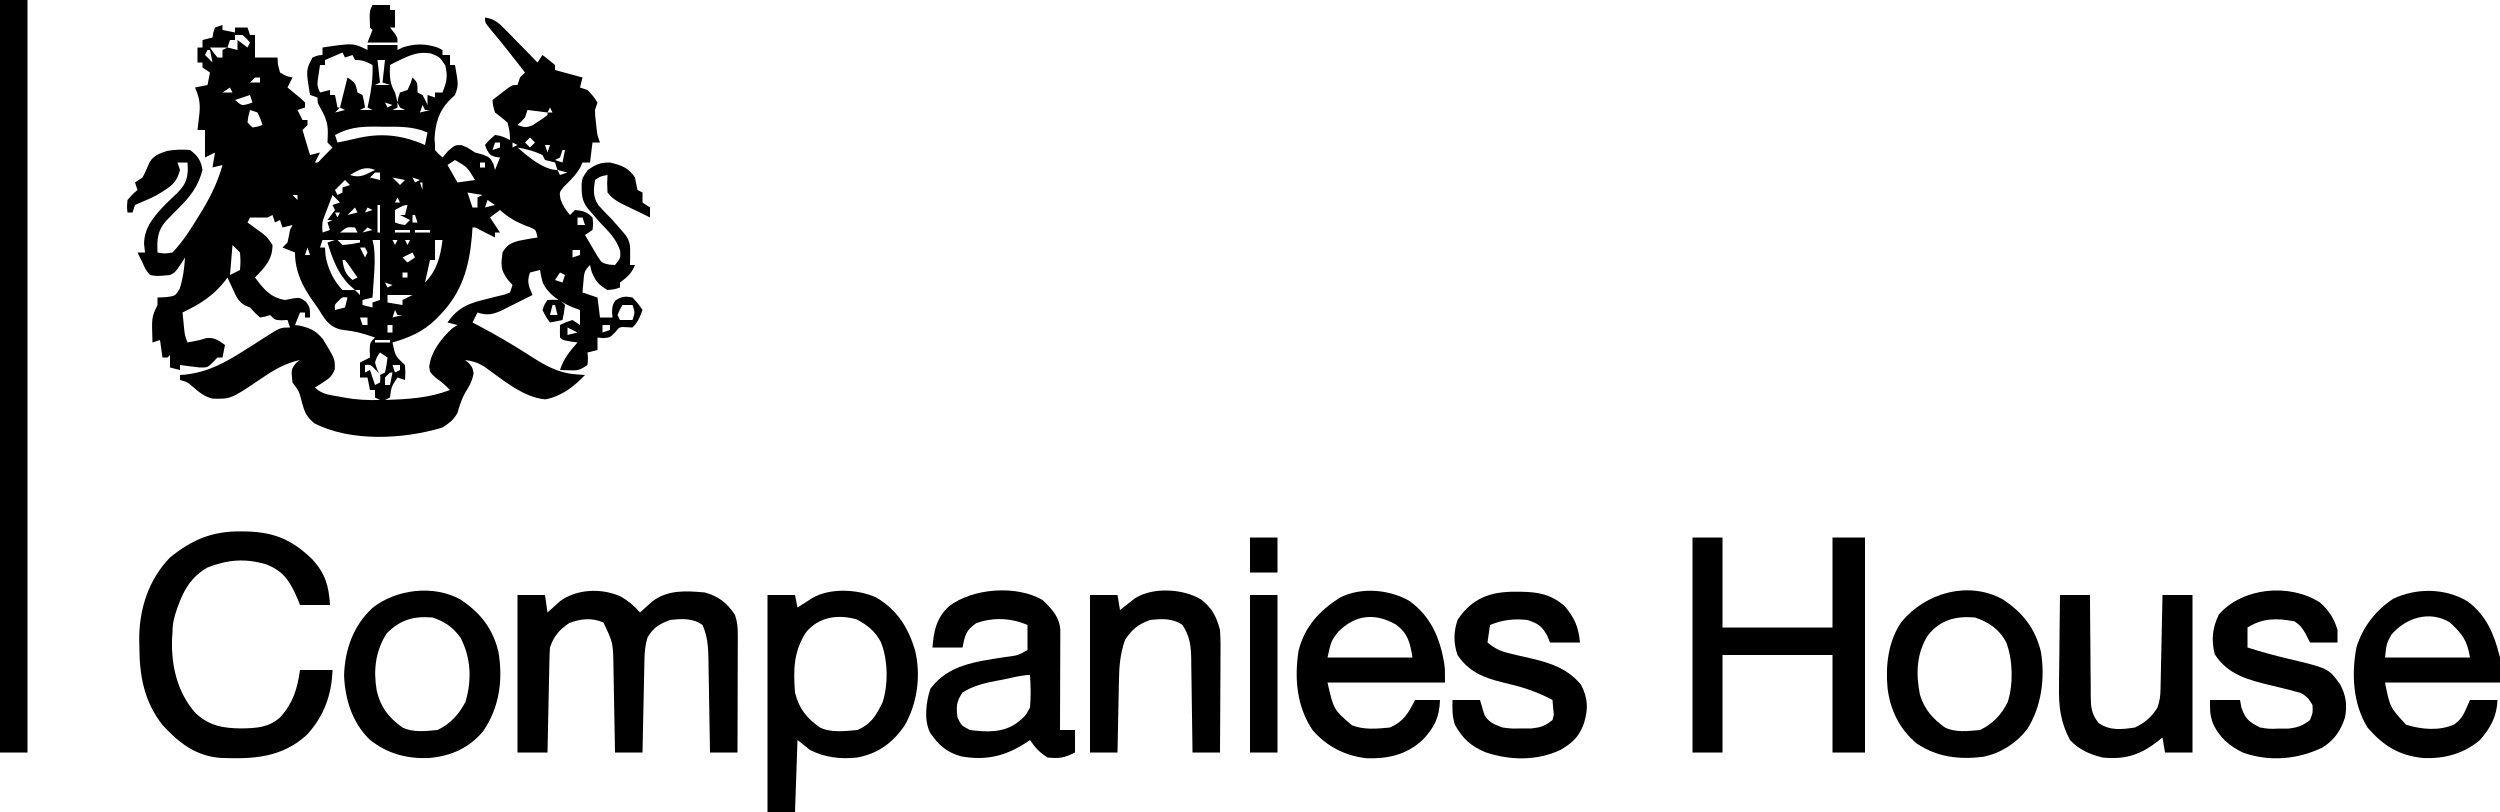 <svg xmlns="http://www.w3.org/2000/svg" width="1000" height="325"><path d="M0 0 C3.775 0.566 5.476 2.123 8.109 4.816 C8.863 5.58 9.618 6.344 10.395 7.131 C11.172 7.933 11.949 8.736 12.75 9.562 C13.543 10.369 14.336 11.175 15.152 12.006 C17.108 13.997 19.057 15.995 21 18 C21.99 16.515 21.99 16.515 23 15 C24.707 16.281 26.374 17.618 28 19 C28 19.66 28 20.32 28 21 C33.445 22.485 33.445 22.485 39 24 C38.67 25.32 38.34 26.64 38 28 C38.99 28.33 39.98 28.66 41 29 C43.25 31.375 43.25 31.375 45 34 C44.67 34.99 44.34 35.98 44 37 C44.058 39.421 44.058 39.421 44.375 42 C44.51 43.299 44.51 43.299 44.648 44.625 C44.951 47.142 44.951 47.142 46 50 C45.01 50 44.02 50 43 50 C42.67 52.64 42.34 55.28 42 58 C41.01 58 40.02 58 39 58 C38.746 58.579 38.492 59.158 38.23 59.754 C36.464 62.978 33.939 65.306 31.363 67.902 C29.731 69.95 29.731 69.95 30.195 72.609 C31.07 75.209 32.23 76.922 34 79 C34.66 78.34 35.32 77.68 36 77 C39.297 77.33 40.623 77.623 43 80 C43.312 82.5 43.312 82.5 43 85 C42.01 85.66 41.02 86.32 40 87 C41.043 88.824 42.11 90.634 43.188 92.438 C43.779 93.447 44.371 94.456 44.98 95.496 C46.788 98.213 46.788 98.213 49.738 98.848 C50.485 98.898 51.231 98.948 52 99 C54.235 96.228 54.235 96.228 54.062 93.312 C52.52 88.503 49.424 85.619 46 82 C44.867 80.716 43.741 79.425 42.625 78.125 C42.143 77.571 41.661 77.016 41.164 76.445 C38.569 73.224 38.605 70.27 38.656 66.262 C39 64 39 64 41.125 61 C44.402 58.721 46.013 58 50 58 C54.574 59.128 57.331 59.997 60 64 C60.165 64.866 60.33 65.733 60.5 66.625 C60.665 67.409 60.83 68.192 61 69 C61.66 69.33 62.32 69.66 63 70 C63 71.32 63 72.64 63 74 C63.99 74.66 64.98 75.32 66 76 C66 77.32 66 78.64 66 80 C65.444 79.72 64.889 79.441 64.316 79.152 C62.726 78.361 61.129 77.583 59.527 76.816 C58.673 76.403 57.818 75.989 56.938 75.562 C56.08 75.151 55.223 74.74 54.34 74.316 C52.086 73.048 50.569 72.048 49 70 C48.812 66.312 48.812 66.312 49 63 C46.244 63.498 46.244 63.498 44 65 C43.434 69.033 43.078 71.593 45.352 75.062 C47.171 77.114 49.063 79.059 51 81 C52.137 82.281 53.263 83.572 54.375 84.875 C54.857 85.429 55.339 85.984 55.836 86.555 C58.045 89.298 58.112 91.183 58.062 94.625 C58.053 95.442 58.044 96.26 58.035 97.102 C58.018 98.041 58.018 98.041 58 99 C58.66 99 59.32 99 60 99 C58.588 102.411 56.938 103.846 54 106 C54 106.66 54 107.32 54 108 C51.812 108.75 51.812 108.75 49 109 C45.491 106.96 44.214 105.531 42.688 101.75 C42.461 100.843 42.234 99.935 42 99 C39.602 101.398 39.657 102.333 39.375 105.625 C39.3 106.442 39.225 107.26 39.148 108.102 C39.075 109.041 39.075 109.041 39 110 C41.97 110.99 41.97 110.99 45 112 C45.33 114.64 45.66 117.28 46 120 C47.65 120 49.3 120 51 120 C50.938 119.237 50.876 118.474 50.812 117.688 C51 115 51 115 52.188 113.188 C54.716 111.531 56.034 111.421 59 112 C61.312 114.5 61.312 114.5 63 117 C61.926 119.915 61.222 121.778 59 124 C58.216 123.959 57.432 123.918 56.625 123.875 C53.839 123.713 53.839 123.713 52 126 C50 128 50 128 47.25 128.25 C46.508 128.167 45.765 128.085 45 128 C45 129.65 45 131.3 45 133 C43.68 133.33 42.36 133.66 41 134 C41.062 134.784 41.124 135.567 41.188 136.375 C41.126 137.241 41.064 138.107 41 139 C37.911 141.059 37.291 141.239 33.812 141.125 C32.554 141.084 31.296 141.042 30 141 C31.486 136.407 33.85 133.564 37 130 C36.031 129.856 35.061 129.711 34.062 129.562 C31 129 31 129 30 128 C29.959 126.334 29.957 124.666 30 123 C32.312 121.875 32.312 121.875 35 121 C35.99 121.66 36.98 122.32 38 123 C38 121.02 38 119.04 38 117 C36.484 116.443 36.484 116.443 34.938 115.875 C30.166 113.8 25.338 110.947 23.117 106.055 C22.562 104.125 22.562 104.125 22 101 C20.68 101.33 19.36 101.66 18 102 C16.646 105.656 17.485 107.513 19 111 C15.678 112.691 12.343 114.353 9 116 C8.325 116.342 7.649 116.683 6.953 117.035 C3.248 118.798 0.932 119.311 -3 118 C-3.99 119.98 -3.99 119.98 -5 122 C-4.247 122.389 -3.494 122.779 -2.719 123.18 C4.52 126.992 11.49 131.078 18.354 135.535 C23.876 139.075 29.254 142.173 35.938 142.688 C37.096 142.786 37.096 142.786 38.277 142.887 C38.846 142.924 39.414 142.961 40 143 C35.498 147.73 30.605 151.496 24.125 152.75 C15.147 151.969 6.803 144.643 -0.273 139.637 C-2.952 138.029 -4.926 137.386 -8 137 C-7.505 137.392 -7.01 137.784 -6.5 138.188 C-5 140 -5 140 -4.562 142.25 C-5.055 145.346 -6.282 147.463 -7.93 150.102 C-9.367 152.652 -10.18 155.303 -10.996 158.105 C-12.504 160.951 -14.313 162.242 -17 164 C-32.372 168.698 -53.716 169.867 -68.32 162.273 C-71.475 159.597 -72.181 157.829 -73.25 153.875 C-74.347 149.492 -74.347 149.492 -77 146 C-77.563 140.704 -77.563 140.704 -75.5 138.125 C-74.757 137.568 -74.757 137.568 -74 137 C-80.11 138.354 -84.49 140.989 -89.625 144.5 C-101.581 152.589 -101.581 152.589 -108.875 152.465 C-112.321 151.711 -114.604 149.671 -117.238 147.41 C-119.055 145.79 -119.055 145.79 -122 145 C-122 144.34 -122 143.68 -122 143 C-121.296 142.948 -120.592 142.897 -119.867 142.844 C-110.538 141.772 -103.733 137.939 -96 133 C-94.947 132.336 -93.894 131.672 -92.809 130.988 C-90.967 129.818 -89.131 128.639 -87.305 127.445 C-81.811 124 -81.811 124 -78 124 C-78.33 123.01 -78.66 122.02 -79 121 C-79.784 121.041 -80.567 121.082 -81.375 121.125 C-84 121 -84 121 -86 119 C-86.928 119.309 -86.928 119.309 -87.875 119.625 C-88.576 119.749 -89.278 119.873 -90 120 C-92 118.188 -92 118.188 -94 116 C-94.645 115.731 -95.289 115.461 -95.953 115.184 C-98.739 113.573 -99.415 111.768 -100.75 108.875 C-101.178 107.965 -101.606 107.055 -102.047 106.117 C-102.361 105.419 -102.676 104.72 -103 104 C-103.378 104.508 -103.755 105.016 -104.145 105.539 C-108.92 111.512 -114.143 114.726 -121 118 C-120.858 119.438 -120.711 120.875 -120.562 122.312 C-120.441 123.513 -120.441 123.513 -120.316 124.738 C-120.047 127.161 -120.047 127.161 -119 130 C-117.917 129.783 -117.917 129.783 -116.812 129.562 C-115.884 129.377 -114.956 129.191 -114 129 C-113.175 128.752 -112.35 128.505 -111.5 128.25 C-108.162 127.916 -106.671 129.092 -104 131 C-104.33 132.65 -104.66 134.3 -105 136 C-105.66 136 -106.32 136 -107 136 C-107.959 136.99 -107.959 136.99 -108.938 138 C-111 140 -111 140 -114 140 C-116.674 139.714 -119.334 139.35 -122 139 C-122 139.66 -122 140.32 -122 141 C-123.32 140.67 -124.64 140.34 -126 140 C-126 138.35 -126 136.7 -126 135 C-126.33 135.33 -126.66 135.66 -127 136 C-127.66 136 -128.32 136 -129 136 C-129.33 133.69 -129.66 131.38 -130 129 C-130.99 129.33 -131.98 129.66 -133 130 C-133.355 119.856 -133.355 119.856 -131 115 C-131 114.01 -131 113.02 -131 112 C-129.907 111.959 -128.814 111.918 -127.688 111.875 C-123.872 111.385 -123.872 111.385 -122.125 108.5 C-120.784 104.327 -120.281 100.359 -120 96 C-120.619 96.969 -121.237 97.939 -121.875 98.938 C-124 102 -124 102 -126 103 C-131.279 103.503 -131.279 103.503 -134 103 C-135.875 100.75 -135.875 100.75 -137 98 C-137.392 97.237 -137.784 96.474 -138.188 95.688 C-138.456 95.131 -138.724 94.574 -139 94 C-138.01 94 -137.02 94 -136 94 C-136.124 92.866 -136.248 91.731 -136.375 90.562 C-136.339 83.805 -132.163 79.254 -127.668 74.57 C-126.116 73.041 -124.546 71.53 -122.953 70.043 C-120.017 66.971 -119.039 65.005 -118.875 60.75 C-118.916 59.843 -118.957 58.935 -119 58 C-120.32 58 -121.64 58 -123 58 C-122.67 58.99 -122.34 59.98 -122 61 C-123.114 65.109 -124.623 66.879 -128.188 69.125 C-128.985 69.629 -129.783 70.133 -130.605 70.652 C-132.71 71.837 -134.758 72.801 -137 73.688 C-137.99 74.121 -138.98 74.554 -140 75 C-140.33 75.99 -140.66 76.98 -141 78 C-141.66 78 -142.32 78 -143 78 C-143.25 75.75 -143.25 75.75 -143 73 C-141 70.688 -141 70.688 -139 69 C-139.33 68.01 -139.66 67.02 -140 66 C-138.515 65.01 -138.515 65.01 -137 64 C-135.907 62.005 -135.049 59.968 -134.16 57.875 C-132.434 55.085 -130.191 54.411 -127.188 53.375 C-124.004 52.829 -121.225 52.712 -118 53 C-114.854 55.318 -113.608 57.184 -113 61 C-114.791 67.62 -117.759 71.473 -122.562 76.25 C-123.735 77.439 -124.903 78.631 -126.066 79.828 C-126.581 80.343 -127.097 80.857 -127.627 81.388 C-131.086 85.45 -131.203 88.735 -131 94 C-128.212 94.503 -128.212 94.503 -125 94 C-120.784 89.568 -117.615 84.519 -114.438 79.312 C-113.954 78.522 -113.47 77.732 -112.971 76.918 C-109.534 71.18 -106.783 65.477 -105 59 C-106.98 59.495 -106.98 59.495 -109 60 C-108.67 58.02 -108.34 56.04 -108 54 C-109.32 54.66 -110.64 55.32 -112 56 C-112 52.37 -112 48.74 -112 45 C-112.99 45 -113.98 45 -115 45 C-114.928 44.385 -114.856 43.77 -114.781 43.137 C-114.642 41.924 -114.642 41.924 -114.5 40.688 C-114.361 39.487 -114.361 39.487 -114.219 38.262 C-113.827 34.211 -114.396 31.709 -116 28 C-114.35 27.67 -112.7 27.34 -111 27 C-110.67 25.35 -110.34 23.7 -110 22 C-110.99 21.34 -111.98 20.68 -113 20 C-113 19.34 -113 18.68 -113 18 C-113.66 18 -114.32 18 -115 18 C-115 16.02 -115 14.04 -115 12 C-114.34 12 -113.68 12 -113 12 C-113 11.01 -113 10.02 -113 9 C-111.68 8.67 -110.36 8.34 -109 8 C-108.897 7.361 -108.794 6.721 -108.688 6.062 C-108.461 5.382 -108.234 4.701 -108 4 C-107.01 3.67 -106.02 3.34 -105 3 C-105 3.66 -105 4.32 -105 5 C-102.525 5.495 -102.525 5.495 -100 6 C-100 5.34 -100 4.68 -100 4 C-98.35 4 -96.7 4 -95 4 C-94.505 5.485 -94.505 5.485 -94 7 C-93.34 7 -92.68 7 -92 7 C-92 9.97 -92 12.94 -92 16 C-89.03 16 -86.06 16 -83 16 C-82.938 16.949 -82.876 17.898 -82.812 18.875 C-82.544 19.906 -82.276 20.938 -82 22 C-79.537 23.453 -79.537 23.453 -77 24 C-77.66 25.32 -78.32 26.64 -79 28 C-78.495 28.41 -77.989 28.82 -77.469 29.242 C-76.819 29.781 -76.169 30.32 -75.5 30.875 C-74.525 31.676 -74.525 31.676 -73.531 32.492 C-73.026 32.99 -72.521 33.487 -72 34 C-72 34.66 -72 35.32 -72 36 C-73.485 36.495 -73.485 36.495 -75 37 C-74.01 38.98 -74.01 38.98 -73 41 C-72.34 41 -71.68 41 -71 41 C-71 41.66 -71 42.32 -71 43 C-71.99 43.99 -71.99 43.99 -73 45 C-72.01 48.3 -71.02 51.6 -70 55 C-68.68 54.67 -67.36 54.34 -66 54 C-66.66 55.32 -67.32 56.64 -68 58 C-66.801 58.114 -66.801 58.114 -65.59 56.688 C-65.045 56.131 -64.499 55.574 -63.938 55 C-63.39 54.443 -62.842 53.886 -62.277 53.312 C-61.856 52.879 -61.434 52.446 -61 52 C-61.66 51.34 -62.32 50.68 -63 50 C-62.959 48.804 -62.917 47.608 -62.875 46.375 C-62.734 42.083 -64.016 39.34 -66.125 35.664 C-67 34 -67 34 -67 32 C-68.485 31.505 -68.485 31.505 -70 31 C-71.64 21.028 -71.64 21.028 -69 16 C-66.875 15.125 -66.875 15.125 -65 15 C-65 14.01 -65 13.02 -65 12 C-52.643 10.179 -52.643 10.179 -47 13 C-47 12.34 -47 11.68 -47 11 C-43.04 11 -39.08 11 -35 11 C-35 11.66 -35 12.32 -35 13 C-34.34 12.67 -33.68 12.34 -33 12 C-28.162 10.387 -23.838 10.387 -19 12 C-18.01 12.495 -18.01 12.495 -17 13 C-17 13.66 -17 14.32 -17 15 C-16.01 15 -15.02 15 -14 15 C-14 16.32 -14 17.64 -14 19 C-13.34 19 -12.68 19 -12 19 C-10.568 27.114 -10.568 27.114 -12 31 C-12.784 31.742 -13.568 32.485 -14.375 33.25 C-18.527 37.6 -19.863 42.496 -20.188 48.438 C-20.126 49.283 -20.064 50.129 -20 51 C-20 51.66 -20 52.32 -20 53 C-18.542 54.625 -18.542 54.625 -17 56 C-16.278 55.154 -15.556 54.309 -14.812 53.438 C-12 51 -12 51 -9.375 51.062 C-7 52 -7 52 -4 54 C-2.989 54.268 -1.979 54.536 -0.938 54.812 C2 56 2 56 3.375 58.625 C3.581 59.409 3.788 60.193 4 61 C4.66 59.35 5.32 57.7 6 56 C5.381 55.917 4.763 55.835 4.125 55.75 C2 55 2 55 0.75 52.938 C0.502 52.298 0.255 51.659 0 51 C1.75 48.938 1.75 48.938 4 47 C6.398 47.212 7.856 47.928 10 49 C9.891 45.642 9.891 45.642 9 42 C7.374 40.618 5.707 39.281 4 38 C3.188 35.25 3.188 35.25 3 33 C4.287 31.994 5.58 30.996 6.875 30 C7.594 29.443 8.314 28.886 9.055 28.312 C11 27 11 27 13 27 C13.33 26.01 13.66 25.02 14 24 C14.66 23.34 15.32 22.68 16 22 C14.272 19.791 12.543 17.583 10.812 15.375 C10.33 14.758 9.847 14.14 9.35 13.504 C6.998 10.506 4.624 7.551 2.137 4.664 C0 2 0 2 0 0 Z M-100 7 C-100 7.66 -100 8.32 -100 9 C-100.66 9 -101.32 9 -102 9 C-102.33 9.99 -102.66 10.98 -103 12 C-101.68 12.33 -100.36 12.66 -99 13 C-99 11.68 -99 10.36 -99 9 C-97.68 9.99 -96.36 10.98 -95 12 C-94.67 11.34 -94.34 10.68 -94 10 C-95.312 8.438 -95.312 8.438 -97 7 C-97.99 7 -98.98 7 -100 7 Z M-110 12 C-108.637 14.04 -108.637 14.04 -107 16 C-106.34 16 -105.68 16 -105 16 C-105 15.01 -105 14.02 -105 13 C-104.34 12.67 -103.68 12.34 -103 12 C-105.31 12 -107.62 12 -110 12 Z M-111 13 C-111.33 13.66 -111.66 14.32 -112 15 C-111.01 15.99 -110.02 16.98 -109 18 C-109.33 16.35 -109.66 14.7 -110 13 C-110.33 13 -110.66 13 -111 13 Z M-34 17 C-35.237 17.588 -35.237 17.588 -36.5 18.188 C-36.995 18.456 -37.49 18.724 -38 19 C-38.166 23.318 -38.195 26.255 -36 30 C-35.632 31.324 -35.288 32.656 -35 34 C-34.897 33.361 -34.794 32.721 -34.688 32.062 C-34.461 31.382 -34.234 30.701 -34 30 C-33.01 29.67 -32.02 29.34 -31 29 C-29.781 26.496 -29.781 26.496 -29 24 C-27 26 -27 26 -27 30 C-26.34 30.33 -25.68 30.66 -25 31 C-23.875 33.062 -23.875 33.062 -23 35 C-23 33.68 -23 32.36 -23 31 C-22.01 31.33 -21.02 31.66 -20 32 C-20 31.34 -20 30.68 -20 30 C-19.01 30 -18.02 30 -17 30 C-15.324 25.678 -14.818 23.795 -15.875 19.188 C-18.154 15.742 -18.154 15.742 -21.688 14.375 C-26.371 13.564 -29.835 14.945 -34 17 Z M-57 14 C-60.465 15.485 -60.465 15.485 -64 17 C-64 17.66 -64 18.32 -64 19 C-64.66 19 -65.32 19 -66 19 C-66.186 20.258 -66.371 21.516 -66.562 22.812 C-66.719 23.874 -66.719 23.874 -66.879 24.957 C-67.139 27.203 -67.139 27.203 -66 30 C-64.68 29.67 -63.36 29.34 -62 29 C-62 29.66 -62 30.32 -62 31 C-61.34 31 -60.68 31 -60 31 C-59.67 32.65 -59.34 34.3 -59 36 C-58.67 36 -58.34 36 -58 36 C-57.01 32.04 -56.02 28.08 -55 24 C-51.644 26.237 -51.807 26.425 -51 30 C-50.34 30.33 -49.68 30.66 -49 31 C-48.375 33.562 -48.375 33.562 -48 36 C-48.66 36.33 -49.32 36.66 -50 37 C-48.35 37 -46.7 37 -45 37 C-45.66 36.67 -46.32 36.34 -47 36 C-46.856 35.359 -46.711 34.719 -46.562 34.059 C-45.46 28.92 -44.772 24.253 -45 19 C-47.647 17.539 -48.894 17 -52 17 C-52.33 16.34 -52.66 15.68 -53 15 C-53.99 15.33 -54.98 15.66 -56 16 C-56.33 15.34 -56.66 14.68 -57 14 Z M-43 17 C-42.67 19.97 -42.34 22.94 -42 26 C-42.99 26.495 -42.99 26.495 -44 27 C-42.02 27 -40.04 27 -38 27 C-38.99 26.67 -39.98 26.34 -41 26 C-40.67 23.03 -40.34 20.06 -40 17 C-40.99 17 -41.98 17 -43 17 Z M-92 24 C-92.66 24.66 -93.32 25.32 -94 26 C-92.68 26 -91.36 26 -90 26 C-90 25.34 -90 24.68 -90 24 C-90.66 24 -91.32 24 -92 24 Z M-102 28 C-102.99 28.66 -103.98 29.32 -105 30 C-103.68 30 -102.36 30 -101 30 C-101.33 29.34 -101.66 28.68 -102 28 Z M-63 31 C-62 33 -62 33 -62 33 Z M-94 31 C-95.98 31.66 -97.96 32.32 -100 33 C-97.285 35.307 -97.285 35.307 -94.812 34.625 C-94.214 34.419 -93.616 34.212 -93 34 C-93.33 33.01 -93.66 32.02 -94 31 Z M-20 32 C-19 34 -19 34 -19 34 Z M-40 34 C-39.67 34.66 -39.34 35.32 -39 36 C-38.34 35.67 -37.68 35.34 -37 35 C-37.99 34.67 -38.98 34.34 -40 34 Z M-35 34 C-35 34.66 -35 35.32 -35 36 C-35.99 36.495 -35.99 36.495 -37 37 C-35.35 37 -33.7 37 -32 37 C-32.66 36.67 -33.32 36.34 -34 36 C-34.33 35.34 -34.66 34.68 -35 34 Z M-32 34 C-31 36 -31 36 -31 36 Z M-28 35 C-27 37 -27 37 -27 37 Z M-25 35 C-25.33 35.99 -25.66 36.98 -26 38 C-24.68 37.67 -23.36 37.34 -22 37 C-22.66 37 -23.32 37 -24 37 C-24.33 36.34 -24.66 35.68 -25 35 Z M26 36 C25.67 36.66 25.34 37.32 25 38 C25.66 38 26.32 38 27 38 C26.67 37.34 26.34 36.68 26 36 Z M-94 37 C-94.68 39.397 -94.68 39.397 -95 42 C-94.34 42.66 -93.68 43.32 -93 44 C-90.892 43.681 -90.892 43.681 -89 43 C-89.781 40.504 -89.781 40.504 -91 38 C-91.99 37.67 -92.98 37.34 -94 37 Z M-58 36 C-58.66 36.66 -59.32 37.32 -60 38 C-58.68 37.67 -57.36 37.34 -56 37 C-56.66 36.67 -57.32 36.34 -58 36 Z M17 37 C16.67 37.99 16.34 38.98 16 40 C14.438 41.688 14.438 41.688 13 43 C15.557 43.956 16.603 44.178 19.141 43.039 C20.185 42.339 20.185 42.339 21.25 41.625 C21.956 41.164 22.663 40.702 23.391 40.227 C24.187 39.619 24.187 39.619 25 39 C25 38.67 25 38.34 25 38 C22.36 37.67 19.72 37.34 17 37 Z M-60 47 C-59.67 47.99 -59.34 48.98 -59 50 C-56.635 49.542 -54.283 49.07 -51.945 48.488 C-41.925 46.044 -33.531 46.83 -24 51 C-23.67 49.35 -23.34 47.7 -23 46 C-28.878 43.443 -34.649 43.668 -40.938 43.688 C-42.526 43.663 -42.526 43.663 -44.146 43.639 C-50.222 43.635 -54.627 44.104 -60 47 Z M19 46 C20 48 20 48 20 48 Z M18 48 C17.34 48.66 16.68 49.32 16 50 C16.66 50.66 17.32 51.32 18 52 C18.66 51.34 19.32 50.68 20 50 C19.34 49.34 18.68 48.68 18 48 Z M4 50 C3.67 50.99 3.34 51.98 3 53 C3.99 52.67 4.98 52.34 6 52 C6 51.34 6 50.68 6 50 C5.34 50 4.68 50 4 50 Z M11 50 C11 50.66 11 51.32 11 52 C11.66 51.67 12.32 51.34 13 51 C12.34 50.67 11.68 50.34 11 50 Z M24 51 C24.33 51.99 24.66 52.98 25 54 C25.33 53.01 25.66 52.02 26 51 C25.34 51 24.68 51 24 51 Z M13 52 C17.022 55.503 23.394 61 29 61 C28.67 60.01 28.34 59.02 28 58 C26.677 57.628 25.343 57.294 24 57 C23.67 56.34 23.34 55.68 23 55 C19.733 53.457 16.552 52.609 13 52 Z M31 53 C30.67 53.99 30.34 54.98 30 56 C29.01 56.495 29.01 56.495 28 57 C28.99 57.33 29.98 57.66 31 58 C31.33 56.35 31.66 54.7 32 53 C31.67 53 31.34 53 31 53 Z M-105 57 C-104 59 -104 59 -104 59 Z M-12 57 C-12.99 57.66 -13.98 58.32 -15 59 C-13.68 61.31 -12.36 63.62 -11 66 C-7.535 65.505 -7.535 65.505 -4 65 C-7.027 59.894 -7.027 59.894 -12 57 Z M-2 58 C-2 58.66 -2 59.32 -2 60 C-1.34 60 -0.68 60 0 60 C0 59.34 0 58.68 0 58 C-0.66 58 -1.32 58 -2 58 Z M-54 63 C-49.824 64.392 -47.865 62.823 -44 61 C-48.061 59.282 -50.357 60.93 -54 63 Z M-71 61 C-71 64 -71 64 -71 64 Z M29 61 C29.33 61.66 29.66 62.32 30 63 C30.99 62.67 31.98 62.34 33 62 C31.68 61.67 30.36 61.34 29 61 Z M-44 62 C-44.66 62.66 -45.32 63.32 -46 64 C-44.68 64.33 -43.36 64.66 -42 65 C-42 64.01 -42 63.02 -42 62 C-42.66 62 -43.32 62 -44 62 Z M-73 64 C-72 66 -72 66 -72 66 Z M-37 64 C-36.01 64.99 -35.02 65.98 -34 67 C-33.34 66.34 -32.68 65.68 -32 65 C-33.65 64.67 -35.3 64.34 -37 64 Z M-29 64 C-28.67 64.66 -28.34 65.32 -28 66 C-27.34 65.67 -26.68 65.34 -26 65 C-26.99 64.67 -27.98 64.34 -29 64 Z M-56 65 C-57.32 66.32 -58.64 67.64 -60 69 C-59.67 69.66 -59.34 70.32 -59 71 C-58.34 70.67 -57.68 70.34 -57 70 C-57 69.34 -57 68.68 -57 68 C-56.01 67.67 -55.02 67.34 -54 67 C-54.66 66.34 -55.32 65.68 -56 65 Z M-74 66 C-73 68 -73 68 -73 68 Z M-26 66 C-25.67 66.99 -25.34 67.98 -25 69 C-25 68.01 -25 67.02 -25 66 C-25.33 66 -25.66 66 -26 66 Z M-75 68 C-74 70 -74 70 -74 70 Z M-28 69 C-27 71 -27 71 -27 71 Z M-43 70 C-42 73 -42 73 -42 73 Z M-23 70 C-22 72 -22 72 -22 72 Z M-7 70 C-6.34 71.98 -5.68 73.96 -5 76 C-4.34 76 -3.68 76 -3 76 C-3 74.68 -3 73.36 -3 72 C-2.34 71.67 -1.68 71.34 -1 71 C-3.97 70.505 -3.97 70.505 -7 70 Z M-77 71 C-76.34 71.66 -75.68 72.32 -75 73 C-75 72.34 -75 71.68 -75 71 C-75.66 71 -76.32 71 -77 71 Z M-61 71 C-61.675 72.747 -62.339 74.498 -63 76.25 C-63.371 77.225 -63.742 78.199 -64.125 79.203 C-65.199 82.148 -65.199 82.148 -65 86 C-64.01 85.67 -63.02 85.34 -62 85 C-62.33 84.01 -62.66 83.02 -63 82 C-62.34 81.67 -61.68 81.34 -61 81 C-61.66 81 -62.32 81 -63 81 C-62.01 79.68 -61.02 78.36 -60 77 C-60.33 76.34 -60.66 75.68 -61 75 C-60.01 74.67 -59.02 74.34 -58 74 C-58.99 73.01 -59.98 72.02 -61 71 Z M-35 72 C-35.33 72.66 -35.66 73.32 -36 74 C-35.34 74 -34.68 74 -34 74 C-34.33 73.34 -34.66 72.68 -35 72 Z M-22 72 C-21 74 -21 74 -21 74 Z M-11 73 C-10 75 -10 75 -10 75 Z M1 73 C0.67 73.99 0.34 74.98 0 76 C1.32 75.67 2.64 75.34 4 75 C3.01 74.34 2.02 73.68 1 73 Z M-21 74 C-20 76 -20 76 -20 76 Z M-43 75 C-43 78.63 -43 82.26 -43 86 C-42.67 86 -42.34 86 -42 86 C-42 82.37 -42 78.74 -42 75 C-42.33 75 -42.66 75 -43 75 Z M-10 75 C-9 77 -9 77 -9 77 Z M-47 76 C-47.33 76.66 -47.66 77.32 -48 78 C-47.01 77.67 -46.02 77.34 -45 77 C-45.66 76.67 -46.32 76.34 -47 76 Z M-36 77 C-36 78.65 -36 80.3 -36 82 C-34.108 82.681 -34.108 82.681 -32 83 C-31.34 82.34 -30.68 81.68 -30 81 C-31.32 80.34 -32.64 79.68 -34 79 C-33.34 79 -32.68 79 -32 79 C-31.67 77.68 -31.34 76.36 -31 75 C-32.84 75 -34.396 76.172 -36 77 Z M-20 76 C-19 79 -19 79 -19 79 Z M-52 76 C-52.99 76.99 -53.98 77.98 -55 79 C-53.68 78.67 -52.36 78.34 -51 78 C-51.33 77.34 -51.66 76.68 -52 76 Z M6 77 C4.68 77.99 3.36 78.98 2 80 C3.98 82.97 3.98 82.97 6 86 C5.34 86 4.68 86 4 86 C4 86.66 4 87.32 4 88 C3.434 87.711 2.868 87.422 2.285 87.125 C1.552 86.754 0.818 86.382 0.062 86 C-0.668 85.629 -1.399 85.257 -2.152 84.875 C-3.81 83.929 -3.81 83.929 -5 84 C-5.075 85.088 -5.15 86.176 -5.227 87.297 C-6.253 99.567 -9.157 109.946 -18 119 C-18.843 119.876 -18.843 119.876 -19.703 120.77 C-24.856 125.744 -30.183 127.982 -37 130 C-35.902 135.408 -35.902 135.408 -32 139 C-31.812 142.125 -31.812 142.125 -32 145 C-32.99 144.67 -33.98 144.34 -35 144 C-37.456 147.686 -37.456 147.686 -38 152 C-38.99 152.495 -38.99 152.495 -40 153 C-30.951 152.674 -22.56 152.272 -14 149 C-15.83 147.101 -17.502 145.65 -19.688 144.125 C-22 142 -22 142 -22.312 139.684 C-21.612 133.665 -17.492 128.362 -13.125 124.375 C-12.424 123.921 -11.723 123.468 -11 123 C-12.32 122.67 -13.64 122.34 -15 122 C-10.384 115.3 -5.678 114.154 1.992 112.262 C2.985 112.01 3.977 111.759 5 111.5 C5.928 111.283 6.856 111.067 7.812 110.844 C8.534 110.565 9.256 110.287 10 110 C10.33 109.01 10.66 108.02 11 107 C10.361 106.278 9.721 105.556 9.062 104.812 C6.145 100.834 6.382 98.868 7 94 C8.73 91.012 10.192 90.22 13.492 89.32 C15.989 88.804 18.477 88.366 21 88 C20.35 84.911 20.35 84.911 18.109 83.973 C17.331 83.672 16.552 83.372 15.75 83.062 C11.972 81.502 9.061 79.765 6 77 Z M-60 78 C-59.67 78.66 -59.34 79.32 -59 80 C-58.67 79.34 -58.34 78.68 -58 78 C-58.66 78 -59.32 78 -60 78 Z M-29 79 C-29 79.99 -29 80.98 -29 82 C-28.34 82 -27.68 82 -27 82 C-27.33 81.01 -27.66 80.02 -28 79 C-28.33 79 -28.66 79 -29 79 Z M-23 79 C-22 83 -22 83 -22 83 Z M-19 79 C-18 82 -18 82 -18 82 Z M-8 79 C-7 81 -7 81 -7 81 Z M-85 79 C-85.99 79.495 -85.99 79.495 -87 80 C-89.333 80.04 -91.667 80.043 -94 80 C-94.33 80.66 -94.66 81.32 -95 82 C-94.446 82.398 -93.891 82.797 -93.32 83.207 C-92.596 83.737 -91.871 84.267 -91.125 84.812 C-90.406 85.335 -89.686 85.857 -88.945 86.395 C-87 88 -87 88 -85 91 C-85 96.893 -88.117 99.987 -92 104 C-88.547 108.58 -85.94 112.01 -80 113 C-78.969 112.794 -77.938 112.588 -76.875 112.375 C-74 112 -74 112 -71.625 113.688 C-70 116 -70 116 -70 120 C-70.66 120 -71.32 120 -72 120 C-72 119.34 -72 118.68 -72 118 C-72.66 118 -73.32 118 -74 118 C-74.99 120.475 -74.99 120.475 -76 123 C-75.432 123.077 -74.863 123.155 -74.277 123.234 C-69.985 124.18 -67.632 125.223 -64.809 128.695 C-59.952 136.681 -59.952 136.681 -60.098 140.707 C-61.163 143.415 -62.131 144.265 -64.562 145.812 C-65.523 146.441 -65.523 146.441 -66.504 147.082 C-66.998 147.385 -67.491 147.688 -68 148 C-65.21 150.79 -62.123 150.958 -58.375 151.625 C-57.344 151.826 -57.344 151.826 -56.293 152.031 C-51.462 152.92 -46.91 153.121 -42 153 C-42.99 152.505 -42.99 152.505 -44 152 C-44 151.01 -44 150.02 -44 149 C-44.66 149 -45.32 149 -46 149 C-46.33 147.35 -46.66 145.7 -47 144 C-47.99 144 -48.98 144 -50 144 C-50 142.02 -50 140.04 -50 138 C-48.68 137.34 -47.36 136.68 -46 136 C-46.041 135.051 -46.083 134.102 -46.125 133.125 C-46 130 -46 130 -44 128 C-50.75 125.789 -50.75 125.789 -57.75 124.812 C-62.76 123.56 -64.317 120.195 -67 116 C-67.793 114.904 -67.793 114.904 -68.602 113.785 C-72.998 107.623 -76 101.671 -76 94 C-77.65 93.34 -79.3 92.68 -81 92 C-80.34 91.34 -79.68 90.68 -79 90 C-78.627 88.342 -78.293 86.674 -78 85 C-77.67 84.34 -77.34 83.68 -77 83 C-78.32 83.33 -79.64 83.66 -81 84 C-81.33 83.01 -81.66 82.02 -82 81 C-82.99 81.495 -82.99 81.495 -84 82 C-84.33 81.01 -84.66 80.02 -85 79 Z M37 80 C37 80.99 37 81.98 37 83 C37.99 83 38.98 83 40 83 C39.67 82.01 39.34 81.02 39 80 C38.34 80 37.68 80 37 80 Z M-58 86 C-55.69 86 -53.38 86 -51 86 C-51.33 85.34 -51.66 84.68 -52 84 C-55.185 83.723 -55.185 83.723 -58 86 Z M-47 84 C-47.66 84.66 -48.32 85.32 -49 86 C-47.68 85.67 -46.36 85.34 -45 85 C-45.66 84.67 -46.32 84.34 -47 84 Z M-36 85 C-36 85.33 -36 85.66 -36 86 C-34.02 86 -32.04 86 -30 86 C-30 85.67 -30 85.34 -30 85 C-31.98 85 -33.96 85 -36 85 Z M-28 85 C-28 85.33 -28 85.66 -28 86 C-26.02 86 -24.04 86 -22 86 C-22 85.67 -22 85.34 -22 85 C-23.98 85 -25.96 85 -28 85 Z M-65 89 C-65.33 89.99 -65.66 90.98 -66 92 C-65.34 92 -64.68 92 -64 92 C-63.938 92.969 -63.876 93.939 -63.812 94.938 C-63.134 99.889 -60.566 105.434 -57 109 C-55.334 109.041 -53.666 109.043 -52 109 C-52.742 108.34 -53.485 107.68 -54.25 107 C-58.905 102.345 -61.136 96.213 -63 90 C-62.01 89.67 -61.02 89.34 -60 89 C-61.65 89 -63.3 89 -65 89 Z M-59 89 C-58.34 89.66 -57.68 90.32 -57 91 C-53.403 90.677 -53.403 90.677 -50 90 C-50 89.67 -50 89.34 -50 89 C-52.97 89 -55.94 89 -59 89 Z M-45 89 C-44.826 89.807 -44.652 90.614 -44.473 91.445 C-43.909 95.687 -44.124 99.622 -44.438 103.875 C-44.49 104.659 -44.542 105.442 -44.596 106.25 C-44.724 108.167 -44.861 110.084 -45 112 C-46.32 112.33 -47.64 112.66 -49 113 C-49 113.66 -49 114.32 -49 115 C-47.68 115.33 -46.36 115.66 -45 116 C-45 115.34 -45 114.68 -45 114 C-44.01 113.67 -43.02 113.34 -42 113 C-42 105.08 -42 97.16 -42 89 C-42.99 89 -43.98 89 -45 89 Z M-37 89 C-36.67 89.66 -36.34 90.32 -36 91 C-35.67 90.34 -35.34 89.68 -35 89 C-35.66 89 -36.32 89 -37 89 Z M-32 89 C-31.67 89.66 -31.34 90.32 -31 91 C-30.67 90.34 -30.34 89.68 -30 89 C-30.66 89 -31.32 89 -32 89 Z M-20 89 C-20 91.64 -20 94.28 -20 97 C-20.66 97 -21.32 97 -22 97 C-22.66 99.97 -23.32 102.94 -24 106 C-19.239 101.239 -17.828 95.623 -17 89 C-17.99 89 -18.98 89 -20 89 Z M-101 91 C-101.33 94.96 -101.66 98.92 -102 103 C-100.68 102.34 -99.36 101.68 -98 101 C-97.75 97.625 -97.75 97.625 -98 94 C-98.99 93.01 -99.98 92.02 -101 91 Z M-71 92 C-71.33 92.99 -71.66 93.98 -72 95 C-71.34 95 -70.68 95 -70 95 C-70.33 94.01 -70.66 93.02 -71 92 Z M-50 92 C-49.34 93.32 -48.68 94.64 -48 96 C-47.67 95.34 -47.34 94.68 -47 94 C-47.33 93.34 -47.66 92.68 -48 92 C-48.66 92 -49.32 92 -50 92 Z M35 93 C35 93.99 35 94.98 35 96 C35.99 95.67 36.98 95.34 38 95 C38 94.34 38 93.68 38 93 C37.01 93 36.02 93 35 93 Z M-29 94 C-30.98 94.99 -30.98 94.99 -33 96 C-32.34 96.66 -31.68 97.32 -31 98 C-30.01 97.34 -29.02 96.68 -28 96 C-28.33 95.34 -28.66 94.68 -29 94 Z M-57 97 C-56.502 100.688 -55.899 102.605 -53 105 C-52.34 104.67 -51.68 104.34 -51 104 C-51.808 102.831 -52.622 101.664 -53.438 100.5 C-53.89 99.85 -54.342 99.201 -54.809 98.531 C-55.202 98.026 -55.595 97.521 -56 97 C-56.33 97 -56.66 97 -57 97 Z M-50 97 C-49 99 -49 99 -49 99 Z M-40 97 C-39 99 -39 99 -39 99 Z M-50 102 C-49 104 -49 104 -49 104 Z M-33 102 C-33 102.66 -33 103.32 -33 104 C-32.34 104 -31.68 104 -31 104 C-31 103.34 -31 102.68 -31 102 C-31.66 102 -32.32 102 -33 102 Z M30 102 C29.01 103.485 29.01 103.485 28 105 C28.99 105.33 29.98 105.66 31 106 C31.33 105.01 31.66 104.02 32 103 C31.34 102.67 30.68 102.34 30 102 Z M-37 103 C-36 105 -36 105 -36 105 Z M-40 106 C-39.67 106.66 -39.34 107.32 -39 108 C-38.34 107.67 -37.68 107.34 -37 107 C-37.99 106.67 -38.98 106.34 -40 106 Z M-52 109 C-51.34 109.66 -50.68 110.32 -50 111 C-50 110.34 -50 109.68 -50 109 C-50.66 109 -51.32 109 -52 109 Z M-39 111 C-39 111.99 -39 112.98 -39 114 C-36.03 114.495 -36.03 114.495 -33 115 C-33 114.34 -33 113.68 -33 113 C-31.68 112.34 -30.36 111.68 -29 111 C-32.3 111 -35.6 111 -39 111 Z M-58.625 113.375 C-60.215 114.9 -60.215 114.9 -60 117 C-58.68 116.67 -57.36 116.34 -56 116 C-55.67 114.68 -55.34 113.36 -55 112 C-57.1 111.785 -57.1 111.785 -58.625 113.375 Z M55 115 C53.892 116.883 53.892 116.883 53 119 C53.33 119.66 53.66 120.32 54 121 C55.65 121 57.3 121 59 121 C60.011 117.951 60.011 117.951 59 115 C57.68 115 56.36 115 55 115 Z M-61 117 C-60 119 -60 119 -60 119 Z M-36 117 C-36.33 117.99 -36.66 118.98 -37 120 C-35.68 119.67 -34.36 119.34 -33 119 C-33.66 119 -34.32 119 -35 119 C-35.33 118.34 -35.66 117.68 -36 117 Z M-62 119 C-61 121 -61 121 -61 121 Z M-50 120 C-49.67 120.99 -49.34 121.98 -49 123 C-48.34 123 -47.68 123 -47 123 C-47 122.01 -47 121.02 -47 120 C-47.99 120 -48.98 120 -50 120 Z M-29 121 C-25 122 -25 122 -25 122 Z M-39 123 C-39 123.99 -39 124.98 -39 126 C-38.34 126 -37.68 126 -37 126 C-37 125.01 -37 124.02 -37 123 C-37.66 123 -38.32 123 -39 123 Z M47 123 C47 123.99 47 124.98 47 126 C47.99 125.67 48.98 125.34 50 125 C50 124.34 50 123.68 50 123 C49.01 123 48.02 123 47 123 Z M33 124 C33 124.99 33 125.98 33 127 C34.32 126.67 35.64 126.34 37 126 C35.68 125.34 34.36 124.68 33 124 Z M-44 129 C-44 129.33 -44 129.66 -44 130 C-42.02 130 -40.04 130 -38 130 C-38 129.67 -38 129.34 -38 129 C-39.98 129 -41.96 129 -44 129 Z M-42 134 C-43.234 135.714 -43.234 135.714 -44 138 C-43.213 140.719 -43.213 140.719 -42 143 C-41.34 142.67 -40.68 142.34 -40 142 C-39.342 138.971 -39.342 138.971 -39 136 C-39.99 135.34 -40.98 134.68 -42 134 Z M-48 139 C-48 139.99 -48 140.98 -48 142 C-47.34 141.67 -46.68 141.34 -46 141 C-45.34 142.98 -44.68 144.96 -44 147 C-43.34 146.67 -42.68 146.34 -42 146 C-41.675 142.899 -41.675 142.899 -43.875 140.812 C-45.788 138.784 -45.788 138.784 -48 139 Z M-37 139 C-36.67 139.99 -36.34 140.98 -36 142 C-35.34 141.67 -34.68 141.34 -34 141 C-34 140.34 -34 139.68 -34 139 C-34.99 139 -35.98 139 -37 139 Z M-38 142 C-38.66 142.66 -39.32 143.32 -40 144 C-40 144.99 -40 145.98 -40 147 C-39.34 147 -38.68 147 -38 147 C-37.67 145.35 -37.34 143.7 -37 142 C-37.33 142 -37.66 142 -38 142 Z " fill="#000000" transform="translate(194,7)"></path><path d="M0 0 C3.63 0 7.26 0 11 0 C11 99.33 11 198.66 11 301 C7.37 301 3.74 301 0 301 C0 201.67 0 102.34 0 0 Z " fill="#000000" transform="translate(0,0)"></path><path d="M0 0 C2.891 1.711 5.241 3.688 7.438 6.25 C8.108 5.635 8.108 5.635 8.793 5.008 C9.7 4.2 9.7 4.2 10.625 3.375 C11.217 2.841 11.808 2.308 12.418 1.758 C18.692 -2.926 25.939 -2.436 33.438 -1.75 C38.854 -0.215 42.376 2.473 45.438 7.25 C46.439 10.254 46.559 12.227 46.551 15.364 C46.551 16.925 46.551 16.925 46.551 18.518 C46.546 19.64 46.54 20.762 46.535 21.918 C46.534 23.068 46.532 24.218 46.531 25.403 C46.525 29.081 46.513 32.759 46.5 36.438 C46.495 38.929 46.49 41.421 46.486 43.912 C46.475 50.025 46.458 56.137 46.438 62.25 C42.807 62.25 39.178 62.25 35.438 62.25 C35.408 60.252 35.408 60.252 35.377 58.214 C35.301 53.261 35.213 48.307 35.12 43.354 C35.082 41.212 35.047 39.07 35.016 36.929 C34.97 33.845 34.912 30.763 34.852 27.68 C34.84 26.726 34.828 25.773 34.817 24.791 C34.709 19.933 34.459 15.762 32.438 11.25 C28.551 8.405 24.05 8.729 19.438 9.25 C15.256 10.799 12.678 12.359 10.438 16.25 C9.589 19.06 9.294 21.631 9.232 24.56 C9.212 25.4 9.192 26.241 9.172 27.107 C9.147 28.454 9.147 28.454 9.121 29.828 C9.1 30.755 9.08 31.681 9.058 32.636 C8.993 35.591 8.934 38.545 8.875 41.5 C8.832 43.505 8.788 45.51 8.744 47.516 C8.637 52.427 8.536 57.338 8.438 62.25 C4.808 62.25 1.177 62.25 -2.562 62.25 C-2.592 60.404 -2.592 60.404 -2.623 58.521 C-2.699 53.929 -2.788 49.337 -2.88 44.745 C-2.918 42.763 -2.953 40.78 -2.984 38.798 C-3.03 35.938 -3.088 33.078 -3.148 30.219 C-3.16 29.341 -3.172 28.464 -3.183 27.56 C-3.337 18.34 -3.337 18.34 -7.188 10.25 C-11.958 8.241 -16.105 8.717 -20.812 10.438 C-24.798 13.064 -27.052 15.719 -28.562 20.25 C-28.675 21.646 -28.738 23.046 -28.768 24.446 C-28.788 25.287 -28.808 26.127 -28.828 26.993 C-28.853 28.348 -28.853 28.348 -28.879 29.73 C-28.9 30.658 -28.92 31.586 -28.942 32.543 C-29.007 35.507 -29.066 38.472 -29.125 41.438 C-29.168 43.447 -29.212 45.457 -29.256 47.467 C-29.363 52.394 -29.464 57.322 -29.562 62.25 C-33.523 62.25 -37.483 62.25 -41.562 62.25 C-41.562 41.46 -41.562 20.67 -41.562 -0.75 C-37.932 -0.75 -34.303 -0.75 -30.562 -0.75 C-30.233 1.56 -29.902 3.87 -29.562 6.25 C-29.115 5.84 -28.668 5.43 -28.207 5.008 C-27.602 4.469 -26.998 3.93 -26.375 3.375 C-25.487 2.574 -25.487 2.574 -24.582 1.758 C-17.814 -3.295 -7.542 -3.601 0 0 Z " fill="#000000" transform="translate(248.562,238.75)"></path><path d="M0 0 C3.96 0 7.92 0 12 0 C12 11.88 12 23.76 12 36 C26.52 36 41.04 36 56 36 C56 24.12 56 12.24 56 0 C60.29 0 64.58 0 69 0 C69 28.38 69 56.76 69 86 C64.71 86 60.42 86 56 86 C56 73.13 56 60.26 56 47 C41.48 47 26.96 47 12 47 C12 59.87 12 72.74 12 86 C8.04 86 4.08 86 0 86 C0 57.62 0 29.24 0 0 Z " fill="#000000" transform="translate(677,215)"></path><path d="M0 0 C1.246 0.015 1.246 0.015 2.517 0.03 C13.472 0.345 20.618 3.453 28.523 11.145 C33.751 16.848 35.153 21.775 35.625 29.438 C31.665 29.438 27.705 29.438 23.625 29.438 C23.308 28.629 22.991 27.821 22.664 26.988 C19.671 20.135 17.272 16.024 10.191 13.207 C1.86 10.709 -5.201 11.241 -13.375 14.438 C-20.931 18.714 -23.847 25.404 -26.375 33.438 C-27.271 37.037 -27.271 37.037 -27.375 40.438 C-27.425 41.074 -27.476 41.711 -27.527 42.367 C-28.026 53.252 -25.607 64.123 -18.375 72.438 C-13.003 77.676 -7.354 78.737 0 78.812 C6.051 78.7 10.96 78.548 15.625 74.438 C20.846 68.677 22.556 63.03 23.625 55.438 C27.915 55.438 32.205 55.438 36.625 55.438 C36.333 65.382 33.188 73.948 26.375 81.375 C16.278 90.573 4.825 91.118 -8.098 90.604 C-18.032 89.879 -24.825 84.603 -31.375 77.438 C-38.714 68.057 -40.566 57.914 -40.625 46.312 C-40.646 45.317 -40.666 44.322 -40.688 43.297 C-40.751 31.186 -36.983 19.278 -28.375 10.438 C-19.556 3.28 -11.38 -0.15 0 0 Z " fill="#000000" transform="translate(96.375,212.562)"></path><path d="M0 0 C8.345 4.949 12.692 11.867 15.5 21 C17.94 31.168 16.529 42.28 11.25 51.375 C6.462 58.23 0.756 62.379 -7.5 64 C-14.182 64.758 -20.437 64.015 -26.5 61 C-28.15 59.68 -29.8 58.36 -31.5 57 C-31.83 66.57 -32.16 76.14 -32.5 86 C-36.13 86 -39.76 86 -43.5 86 C-43.5 57.29 -43.5 28.58 -43.5 -1 C-39.87 -1 -36.24 -1 -32.5 -1 C-32.17 0.65 -31.84 2.3 -31.5 4 C-30.957 3.651 -30.415 3.301 -29.855 2.941 C-28.782 2.259 -28.782 2.259 -27.688 1.562 C-26.98 1.11 -26.272 0.658 -25.543 0.191 C-18.472 -3.932 -7.29 -3.347 0 0 Z M-28.078 13.906 C-33.063 21.585 -33.206 28.956 -32.5 38 C-30.89 44.46 -27.9 48.243 -22.5 52 C-18.078 54.211 -12.313 53.41 -7.5 53 C-2 50.588 -0.054 47.203 2.5 42 C4.878 34.865 4.71 24.737 1.812 17.75 C-0.543 13.396 -3.492 11.086 -7.812 8.75 C-15.333 6.651 -22.911 7.665 -28.078 13.906 Z " fill="#000000" transform="translate(350.5,239)"></path><path d="M0 0 C3.65 3.416 6.8 6.741 7.12 11.955 C7.118 12.695 7.116 13.434 7.114 14.196 C7.113 15.037 7.113 15.877 7.113 16.743 C7.108 17.647 7.103 18.55 7.098 19.48 C7.096 20.408 7.095 21.336 7.093 22.293 C7.088 25.258 7.075 28.223 7.062 31.188 C7.057 33.197 7.053 35.207 7.049 37.217 C7.038 42.145 7.021 47.072 7 52 C8.98 52 10.96 52 13 52 C13 54.97 13 57.94 13 61 C8.694 63.153 6.719 63.497 2 63 C-1.226 60.921 -2.867 59.2 -5 56 C-5.496 56.338 -5.993 56.675 -6.504 57.023 C-14.777 62.455 -22.628 64.304 -32.43 62.57 C-38.348 60.956 -41.598 58.043 -45 53 C-47.504 47.993 -46.559 40.709 -44.875 35.562 C-37.778 25.864 -26.612 24.663 -15.312 22.875 C-14.381 22.749 -13.449 22.622 -12.488 22.492 C-9.647 22.044 -9.647 22.044 -6 20 C-6 16.7 -6 13.4 -6 10 C-12.611 7.141 -19.822 6.829 -26.562 9.312 C-30.627 12.126 -31.019 14.094 -32 19 C-35.96 19 -39.92 19 -44 19 C-43.534 12.365 -42.42 7.208 -37.426 2.523 C-27.975 -4.74 -10.427 -6.099 0 0 Z M-15.688 31.812 C-16.587 31.978 -17.486 32.144 -18.412 32.314 C-23.351 33.275 -27.673 34.295 -32 37 C-34.5 40.75 -34.536 42.559 -34 47 C-32.468 50.203 -32.468 50.203 -29 52 C-22.393 52.899 -15.523 53.142 -10 49 C-6.839 46.414 -6.839 46.414 -5 43 C-4.589 38.634 -4.708 34.371 -5 30 C-8.532 30 -12.232 31.146 -15.688 31.812 Z " fill="#000000" transform="translate(417,240)"></path><path d="M0 0 C8.507 6.216 12.12 14.808 13.82 24.934 C14.117 27.547 14.117 27.547 14.117 32.547 C-1.393 32.547 -16.903 32.547 -32.883 32.547 C-30.427 43.384 -30.427 43.384 -23.121 49.645 C-18.329 51.576 -12.942 51.045 -7.883 50.547 C-2.394 48.14 -0.467 44.715 2.117 39.547 C5.417 39.547 8.717 39.547 12.117 39.547 C11.867 46.543 9.936 50.479 5.117 55.547 C-1.329 61.496 -8.611 63.081 -17.238 62.855 C-25.905 61.844 -33.187 58.159 -38.883 51.547 C-45.207 42.127 -46.177 30.804 -44.453 19.805 C-42.041 10.247 -36.156 3.858 -27.996 -1.359 C-19.505 -5.754 -8.067 -4.708 0 0 Z M-28.633 12.297 C-31.392 15.911 -31.392 15.911 -32.883 22.547 C-21.663 22.547 -10.443 22.547 1.117 22.547 C0.136 16.657 -0.661 12.862 -5.645 9.281 C-13.998 4.62 -21.725 5.389 -28.633 12.297 Z " fill="#000000" transform="translate(563.883,240.453)"></path><path d="M0 0 C7.785 5.659 10.835 13.41 13.117 22.539 C13.117 25.839 13.117 29.139 13.117 32.539 C-2.063 32.539 -17.243 32.539 -32.883 32.539 C-30.894 42.491 -30.894 42.491 -24.445 49.414 C-18.325 51.347 -11.071 51.998 -5.125 49.277 C-2.732 47.422 -1.784 46.094 -0.57 43.352 C-0.013 42.093 0.543 40.835 1.117 39.539 C4.747 39.539 8.377 39.539 12.117 39.539 C11.838 46.111 9.413 50.583 5.117 55.539 C-1.424 61.007 -8.832 63.029 -17.277 62.773 C-27.038 61.895 -33.473 57.969 -39.883 50.539 C-45.713 41.032 -46.333 29.249 -44.305 18.465 C-41.758 10.351 -36.707 3.688 -29.566 -0.973 C-20.198 -5.371 -8.937 -5.245 0 0 Z M-30.32 13.414 C-32.24 16.871 -32.24 16.871 -32.883 22.539 C-21.663 22.539 -10.443 22.539 1.117 22.539 C-0.032 15.645 -1.944 13.15 -6.883 8.539 C-14.962 3.567 -24.553 6.611 -30.32 13.414 Z " fill="#000000" transform="translate(986.883,240.461)"></path><path d="M0 0 C7.898 5.249 12.821 11.343 15.199 20.691 C17.192 31.891 15.735 43.199 9.137 52.754 C3.418 59.564 -3.779 62.67 -12.488 63.473 C-21.451 63.809 -29.375 61.721 -36.363 55.973 C-43.292 49.168 -46.139 39.818 -46.488 30.254 C-46.097 19.969 -42.792 10.536 -35.156 3.434 C-25.708 -4.046 -10.835 -5.923 0 0 Z M-29.488 13.691 C-33.954 20.734 -34.819 28.329 -33.426 36.504 C-31.863 43.151 -28.662 47.312 -23.113 51.254 C-18.93 53.346 -13.669 52.683 -9.113 52.254 C-3.893 49.737 -0.619 46.106 2.074 41.004 C4.653 32.277 4.327 23.584 0.137 15.379 C-2.939 11.107 -6.146 8.91 -11.113 7.254 C-18.67 6.614 -24.11 8.171 -29.488 13.691 Z " fill="#000000" transform="translate(184.113,239.746)"></path><path d="M0 0 C8.021 5.331 12.93 11.492 15.262 21.004 C16.98 31.529 15.506 42.849 9.762 51.941 C5.384 57.595 -0.992 61.657 -8.023 63.008 C-17.518 64.126 -26.273 63.121 -34.363 57.691 C-41.281 52.034 -45.159 44.051 -46.113 35.254 C-46.938 26.182 -45.751 16.482 -40.426 8.879 C-30.742 -2.655 -13.811 -7.55 0 0 Z M-29.988 14.441 C-34.604 21.786 -34.8 29.919 -33.113 38.254 C-31.165 44.201 -28.149 47.641 -23.113 51.254 C-18.93 53.346 -13.669 52.683 -9.113 52.254 C-3.967 49.773 -0.579 46.191 1.973 41.078 C4.279 33.952 4.054 24.013 1.324 17.066 C-1.422 11.937 -5.615 9.087 -11.113 7.254 C-18.823 6.601 -25.011 8.165 -29.988 14.441 Z " fill="#000000" transform="translate(801.113,239.746)"></path><path d="M0 0 C3.461 3.001 5.754 6.583 7 11 C7 12.65 7 14.3 7 16 C3.37 16 -0.26 16 -4 16 C-4.557 14.886 -5.114 13.773 -5.688 12.625 C-7.06 10.274 -7.84 9.108 -10.125 7.562 C-17.018 6.214 -22.903 6.149 -29 10 C-29 12.64 -29 15.28 -29 18 C-23.701 19.681 -18.388 21.166 -12.978 22.438 C3.438 26.341 3.438 26.341 8 32.688 C10.431 37.13 10.935 41.037 10 46 C8.236 51.301 5.798 54.987 1 58 C-8.999 62.821 -20.078 63.754 -30.676 60.102 C-36.287 57.442 -40.638 53.688 -43 47.875 C-44.078 44.628 -44 42.659 -44 39 C-40.04 39 -36.08 39 -32 39 C-31.794 40.072 -31.587 41.145 -31.375 42.25 C-29.681 46.87 -28.294 47.727 -24 50 C-20.29 50.591 -20.29 50.591 -16.438 50.438 C-15.157 50.436 -13.877 50.435 -12.559 50.434 C-8.852 49.982 -6.912 49.299 -4 47 C-2.836 44.096 -2.836 44.096 -3 41 C-4.409 38.605 -5.414 37.272 -7.953 36.094 C-8.711 35.898 -9.469 35.702 -10.25 35.5 C-11.13 35.259 -12.011 35.018 -12.918 34.77 C-15.166 34.208 -17.42 33.667 -19.676 33.137 C-28.752 30.956 -36.865 28.887 -42.125 20.688 C-43.53 14.765 -43.076 10.239 -40.438 4.75 C-30.82 -6.1 -12.176 -7.774 0 0 Z " fill="#000000" transform="translate(928,241)"></path><path d="M0 0 C1.132 0.007 1.132 0.007 2.286 0.015 C9.211 0.161 13.964 1.066 19.438 5.688 C23.481 10.54 25.002 13.959 25.625 20.312 C21.665 20.312 17.705 20.312 13.625 20.312 C13.254 19.384 12.883 18.456 12.5 17.5 C10.217 13.618 8.873 12.729 4.625 11.312 C-0.774 10.703 -5.31 11.235 -10.375 13.312 C-10.705 15.623 -11.035 17.933 -11.375 20.312 C-8.41 22.804 -5.997 23.882 -2.234 24.742 C-1.246 24.981 -0.257 25.219 0.762 25.465 C2.821 25.943 4.881 26.417 6.941 26.887 C14.641 28.754 20.907 31.037 26.062 37.25 C28.83 42.673 28.951 46.701 27.273 52.43 C25.408 57.846 22.722 60.423 17.855 63.242 C8.521 67.721 -2.497 67.513 -12.152 64.223 C-18.027 61.817 -21.228 58.791 -24.375 53.312 C-25.533 49.839 -25.444 46.952 -25.375 43.312 C-21.745 43.312 -18.115 43.312 -14.375 43.312 C-13.789 45.298 -13.203 47.284 -12.617 49.27 C-10.749 52.341 -8.706 53.06 -5.375 54.312 C-1.661 54.784 -1.661 54.784 2.188 54.688 C4.108 54.699 4.108 54.699 6.066 54.711 C9.803 54.293 11.761 53.735 14.625 51.312 C15.225 49.27 15.225 49.27 14.938 47.125 C14.783 45.238 14.783 45.238 14.625 43.312 C8.073 39.762 1.831 37.911 -5.396 36.246 C-12.893 34.419 -18.921 31.994 -23.375 25.312 C-25.02 20.378 -24.965 16.048 -23.312 11.188 C-17.454 2.494 -10.188 -0.078 0 0 Z " fill="#000000" transform="translate(606.375,236.688)"></path><path d="M0 0 C3.96 0 7.92 0 12 0 C12.004 1.428 12.008 2.856 12.012 4.327 C12.034 9.629 12.089 14.931 12.153 20.233 C12.176 22.527 12.19 24.821 12.196 27.115 C12.205 30.415 12.246 33.712 12.293 37.012 C12.289 38.036 12.285 39.06 12.281 40.115 C12.379 44.884 12.433 47.245 15.363 51.147 C19.964 54.379 24.609 53.796 30 53 C34.037 51.017 36.65 48.834 39 45 C39.903 42.291 40.147 40.599 40.205 37.804 C40.235 36.543 40.235 36.543 40.266 35.257 C40.291 33.902 40.291 33.902 40.316 32.52 C40.337 31.592 40.358 30.664 40.379 29.707 C40.445 26.743 40.504 23.778 40.562 20.812 C40.606 18.803 40.649 16.793 40.693 14.783 C40.8 9.856 40.902 4.928 41 0 C44.96 0 48.92 0 53 0 C53 20.79 53 41.58 53 63 C49.37 63 45.74 63 42 63 C41.505 60.03 41.505 60.03 41 57 C40.492 57.41 39.984 57.82 39.461 58.242 C32.204 63.922 26.242 65.929 17 65 C11.978 63.803 7.532 61.826 4 58 C0.2 50.893 -0.555 44.47 -0.391 36.523 C-0.385 35.472 -0.379 34.421 -0.373 33.338 C-0.351 30.016 -0.301 26.696 -0.25 23.375 C-0.23 21.108 -0.212 18.841 -0.195 16.574 C-0.151 11.049 -0.083 5.525 0 0 Z " fill="#000000" transform="translate(824,238)"></path><path d="M0 0 C4.345 3.368 6.2 6.961 7.547 12.199 C7.815 15.969 7.78 19.726 7.742 23.504 C7.739 24.583 7.737 25.662 7.734 26.774 C7.722 30.207 7.697 33.641 7.672 37.074 C7.662 39.408 7.653 41.741 7.645 44.074 C7.623 49.783 7.588 55.491 7.547 61.199 C3.917 61.199 0.287 61.199 -3.453 61.199 C-3.468 59.867 -3.482 58.536 -3.497 57.164 C-3.555 52.21 -3.633 47.256 -3.716 42.303 C-3.749 40.161 -3.777 38.02 -3.8 35.878 C-3.833 32.795 -3.886 29.712 -3.941 26.629 C-3.948 25.676 -3.954 24.722 -3.961 23.74 C-4.076 18.5 -4.503 14.72 -7.453 10.199 C-11.41 7.397 -15.792 7.68 -20.453 8.199 C-25.161 9.887 -27.771 11.984 -30.453 16.199 C-32.346 21.631 -32.785 26.517 -32.867 32.195 C-32.887 33.029 -32.906 33.862 -32.926 34.721 C-32.985 37.36 -33.032 39.998 -33.078 42.637 C-33.116 44.436 -33.155 46.234 -33.195 48.033 C-33.291 52.422 -33.375 56.81 -33.453 61.199 C-37.083 61.199 -40.713 61.199 -44.453 61.199 C-44.453 40.409 -44.453 19.619 -44.453 -1.801 C-40.823 -1.801 -37.193 -1.801 -33.453 -1.801 C-33.123 0.179 -32.793 2.159 -32.453 4.199 C-31.922 3.778 -31.391 3.356 -30.844 2.922 C-30.137 2.374 -29.431 1.826 -28.703 1.262 C-28.007 0.716 -27.311 0.171 -26.594 -0.391 C-19.441 -5.103 -7.141 -4.349 0 0 Z " fill="#000000" transform="translate(480.453,239.801)"></path><path d="M0 0 C3.63 0 7.26 0 11 0 C11 20.79 11 41.58 11 63 C7.37 63 3.74 63 0 63 C0 42.21 0 21.42 0 0 Z " fill="#000000" transform="translate(500,238)"></path><path d="M0 0 C3.63 0 7.26 0 11 0 C11 4.62 11 9.24 11 14 C7.37 14 3.74 14 0 14 C0 9.38 0 4.76 0 0 Z " fill="#000000" transform="translate(500,215)"></path><path d="M0 0 C2.31 0 4.62 0 7 0 C7 0.66 7 1.32 7 2 C7.66 2 8.32 2 9 2 C9 4.31 9 6.62 9 9 C8.34 9 7.68 9 7 9 C7.495 9.619 7.99 10.238 8.5 10.875 C10 13 10 13 10 15 C6.04 15 2.08 15 -2 15 C-1.34 13.35 -0.68 11.7 0 10 C-0.33 9.67 -0.66 9.34 -1 9 C-1.237 2.475 -1.237 2.475 0 0 Z " fill="#000000" transform="translate(149,2)"></path><path d="M0 0 C2.375 -0.125 2.375 -0.125 5 0 C5.66 0.66 6.32 1.32 7 2 C6.625 5.125 6.625 5.125 6 8 C4.35 8.33 2.7 8.66 1 9 C-0.625 6.75 -0.625 6.75 -2 4 C-1.188 1.688 -1.188 1.688 0 0 Z M2 2 C1.67 3.32 1.34 4.64 1 6 C1.99 6 2.98 6 4 6 C3.67 4.68 3.34 3.36 3 2 C2.67 2 2.34 2 2 2 Z " fill="#000000" transform="translate(219,120)"></path><path d="" fill="#000000" transform="translate(0,0)"></path></svg>